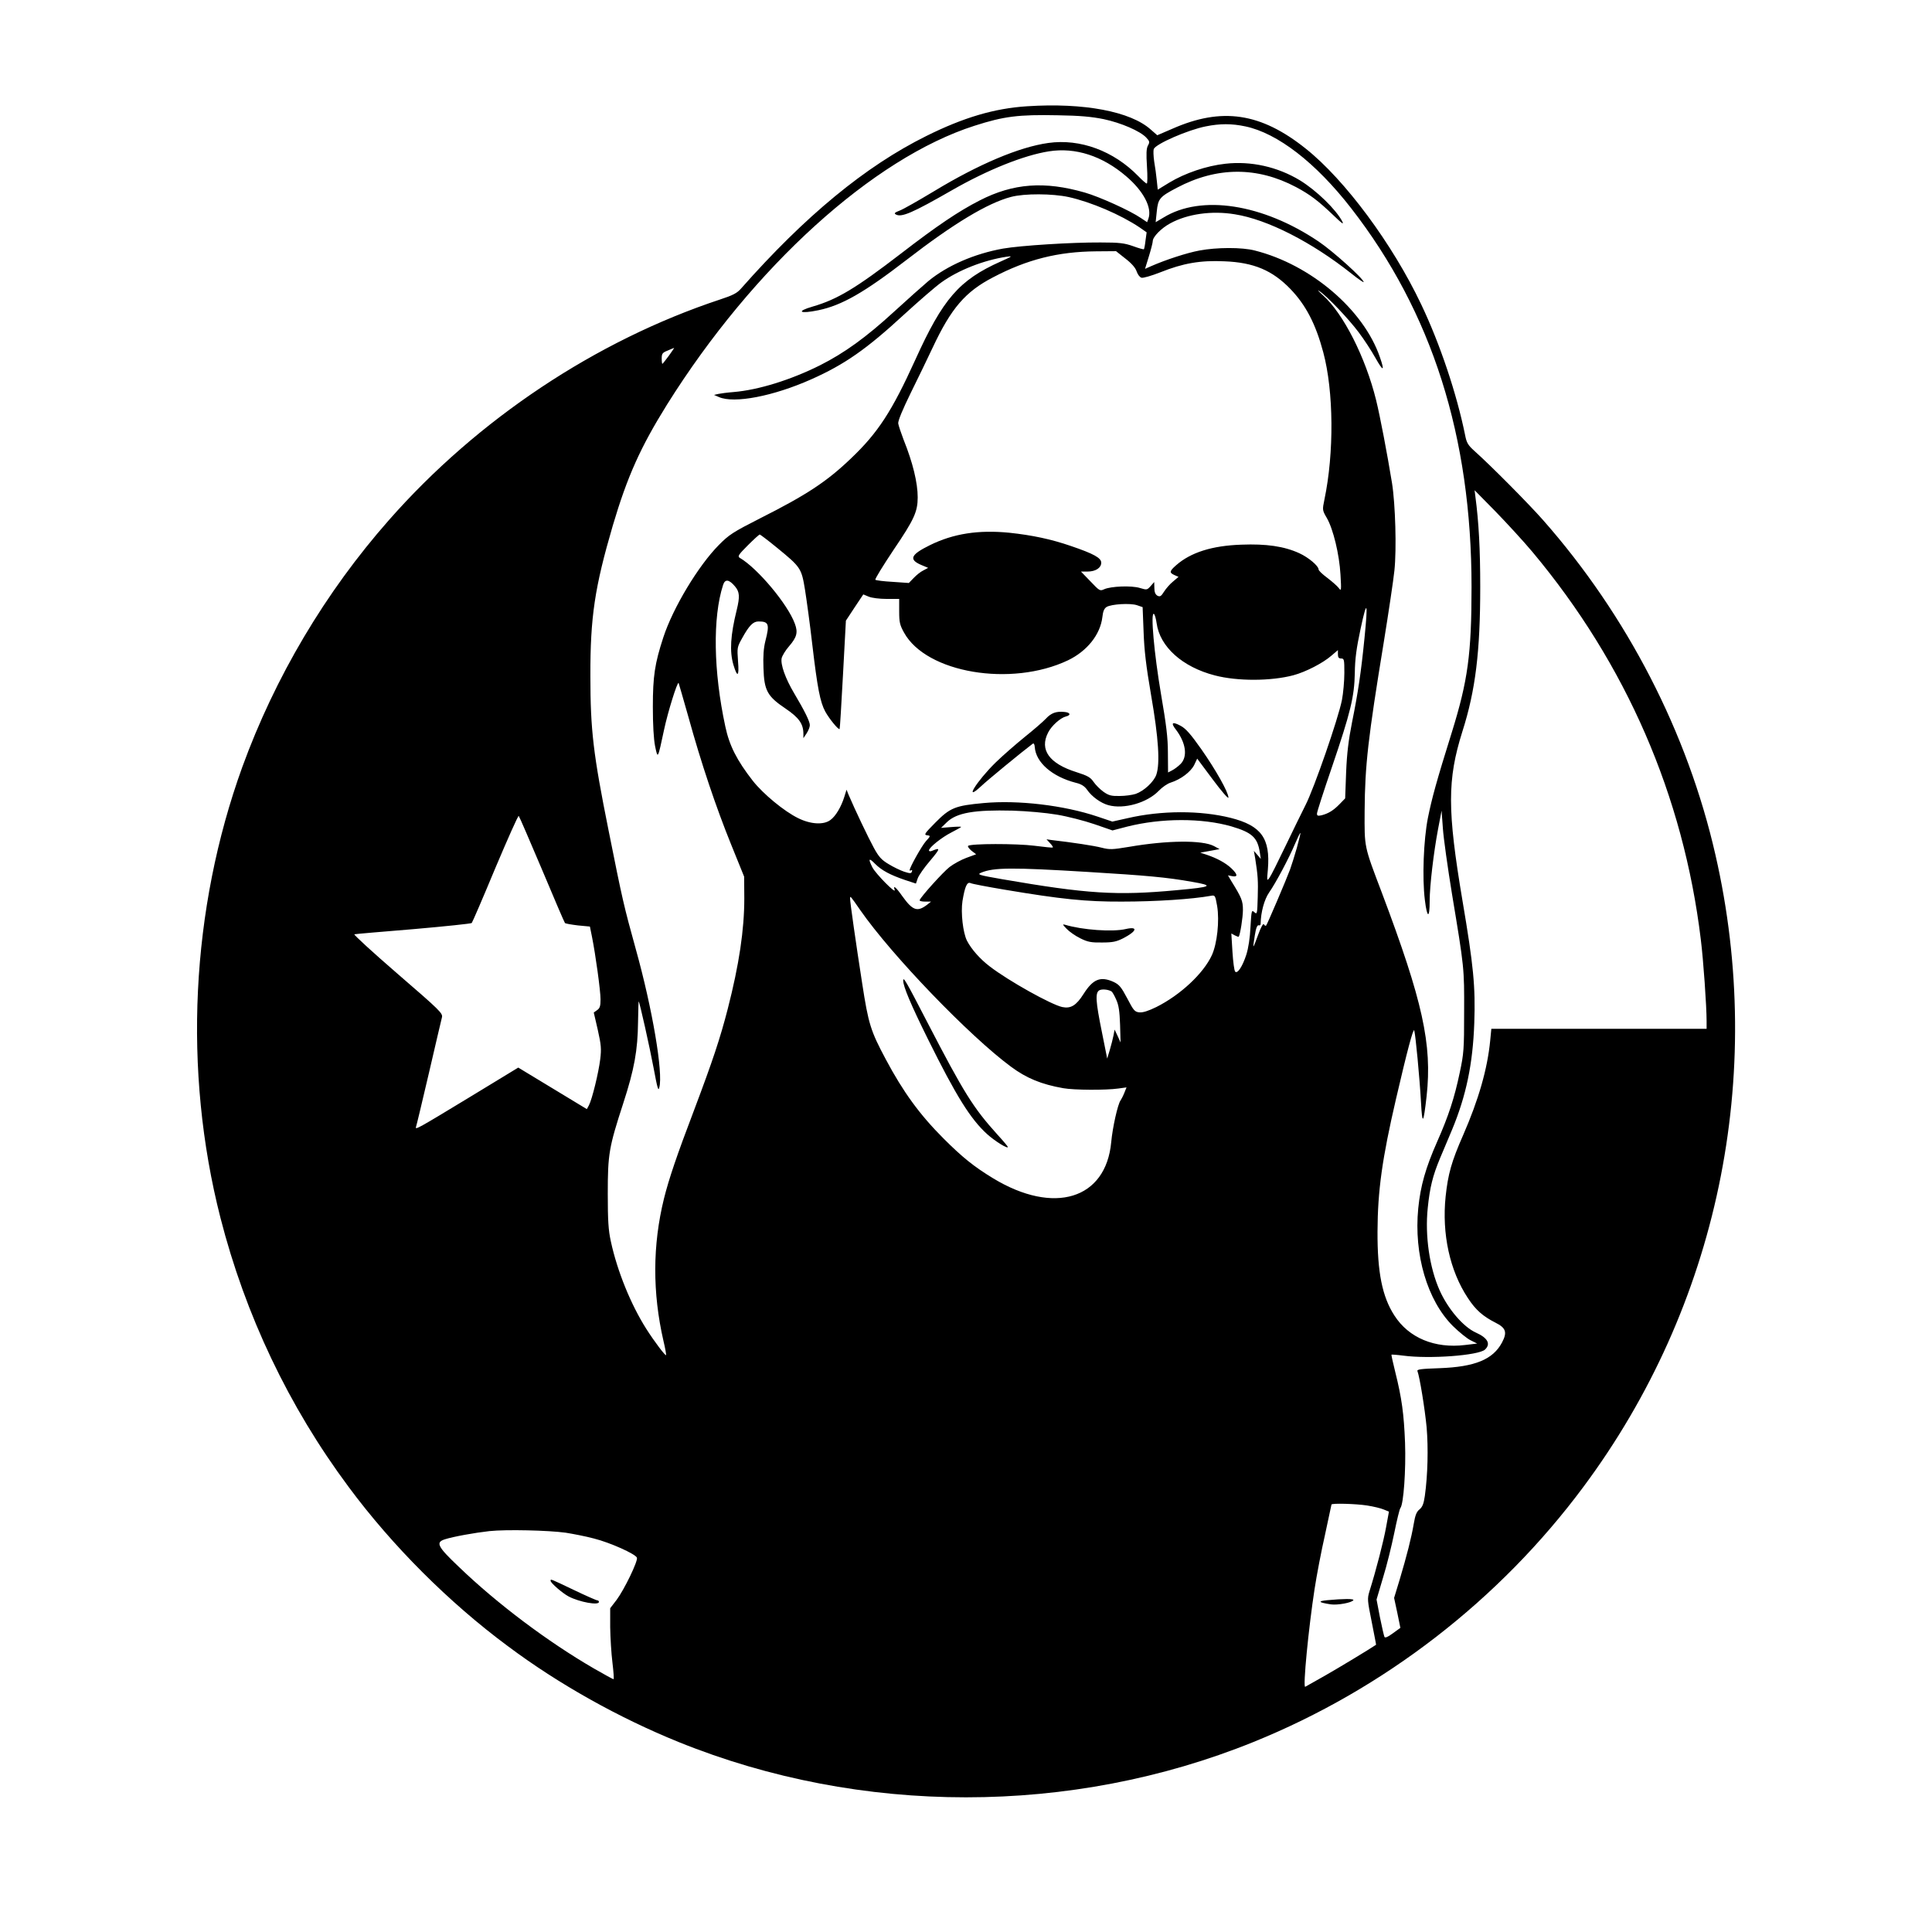 <?xml version="1.0" standalone="no"?>
<!DOCTYPE svg PUBLIC "-//W3C//DTD SVG 20010904//EN"
 "http://www.w3.org/TR/2001/REC-SVG-20010904/DTD/svg10.dtd">
<svg version="1.0" xmlns="http://www.w3.org/2000/svg"
 width="1200pt" height="1200pt" viewBox="0 0 1200 1200"
 preserveAspectRatio="xMidYMid meet">
<g transform="translate(0,1200) scale(0.1,-0.1)"
fill="#000000" stroke="none">
<path d="M6380 11340 c-204 -13 -396 -70 -627 -185 -377 -187 -752 -496 -1150
-947 -25 -29 -51 -42 -130 -68 -773 -256 -1506 -744 -2057 -1370 -396 -449
-708 -976 -911 -1534 -320 -885 -369 -1885 -136 -2799 155 -606 424 -1172 796
-1672 271 -366 623 -718 990 -990 317 -237 690 -445 1060 -595 1132 -458 2438
-458 3570 0 811 328 1528 882 2050 1585 835 1122 1134 2554 820 3925 -173 759
-548 1487 -1071 2080 -88 100 -325 339 -426 429 -40 36 -49 51 -58 99 -52 256
-156 567 -273 812 -178 375 -473 773 -717 967 -279 223 -521 259 -829 123
l-93 -40 -39 34 c-125 114 -418 169 -769 146z m475 -80 c109 -23 226 -74 264
-114 22 -23 23 -29 11 -50 -10 -19 -11 -51 -6 -130 4 -59 3 -106 -1 -106 -5 0
-29 21 -53 46 -153 157 -361 234 -559 206 -180 -25 -433 -132 -710 -300 -95
-57 -191 -112 -213 -120 -31 -12 -36 -17 -24 -24 35 -20 104 10 348 150 223
128 449 218 603 242 164 26 332 -28 480 -155 108 -92 162 -196 138 -263 l-8
-22 -39 26 c-65 45 -257 132 -348 158 -250 72 -444 58 -653 -49 -131 -67 -266
-158 -489 -330 -281 -216 -396 -285 -548 -329 -107 -31 -81 -47 35 -23 145 30
285 110 548 313 290 224 503 353 649 391 83 22 257 21 358 -1 139 -31 322
-109 441 -189 l43 -30 -7 -51 c-3 -28 -8 -52 -10 -54 -2 -2 -32 6 -67 19 -54
19 -84 23 -203 23 -179 1 -495 -19 -605 -38 -178 -32 -346 -105 -464 -202 -33
-28 -130 -114 -214 -191 -172 -158 -308 -256 -459 -332 -180 -90 -381 -153
-536 -166 -39 -3 -83 -9 -97 -12 l-25 -6 30 -13 c95 -42 338 5 574 110 207 92
344 188 576 402 94 86 198 176 232 200 105 76 264 138 403 159 42 6 40 4 -34
-29 -258 -115 -359 -231 -531 -611 -145 -319 -231 -452 -398 -611 -150 -144
-275 -227 -567 -374 -167 -85 -192 -101 -255 -165 -127 -128 -285 -390 -345
-574 -53 -162 -65 -241 -65 -431 0 -112 5 -200 14 -245 17 -81 16 -83 56 104
23 108 82 298 90 289 1 -2 28 -95 60 -208 80 -290 172 -563 266 -795 l81 -200
1 -135 c0 -194 -32 -411 -103 -687 -47 -183 -95 -326 -207 -623 -110 -289
-158 -431 -189 -555 -71 -288 -72 -584 -3 -884 11 -46 18 -86 16 -88 -5 -5
-73 85 -122 162 -96 151 -181 359 -221 545 -15 68 -19 128 -19 295 0 247 7
288 96 562 69 212 90 329 92 505 1 71 3 128 4 128 5 0 69 -287 93 -415 23
-124 29 -145 35 -120 25 90 -43 491 -146 860 -74 268 -82 301 -169 737 -95
473 -113 623 -113 958 -1 368 27 552 139 935 91 307 172 487 337 752 536 856
1281 1531 1910 1732 184 59 273 70 517 65 137 -2 211 -9 285 -24z m880 -45
c200 -42 437 -225 657 -508 503 -647 748 -1419 748 -2352 0 -418 -23 -583
-122 -902 -97 -310 -124 -410 -149 -533 -27 -137 -36 -372 -19 -509 14 -116
30 -119 30 -6 0 93 25 302 52 445 l22 115 8 -110 c4 -60 30 -245 57 -410 76
-458 76 -457 75 -730 0 -232 -2 -259 -27 -376 -33 -158 -70 -271 -140 -429
-72 -163 -104 -275 -118 -415 -28 -287 56 -572 215 -731 39 -38 89 -79 111
-89 l40 -20 -75 -9 c-188 -23 -350 44 -439 183 -76 117 -106 269 -105 521 1
255 29 455 115 825 69 297 107 440 113 425 8 -23 34 -299 42 -445 8 -147 15
-139 35 37 35 322 -24 589 -278 1263 -112 295 -108 278 -107 510 2 282 21 449
119 1047 30 186 60 386 66 445 14 132 6 412 -15 543 -29 178 -74 415 -99 516
-66 266 -203 536 -330 650 -29 26 -38 38 -22 26 48 -32 182 -173 244 -256 32
-42 79 -114 104 -159 49 -87 59 -85 28 4 -101 296 -429 575 -777 663 -80 21
-238 20 -344 0 -76 -14 -209 -57 -302 -98 l-36 -16 24 78 c13 42 24 85 24 94
0 27 53 81 109 111 106 58 257 80 401 56 202 -32 477 -172 725 -369 41 -33 75
-56 75 -52 0 20 -192 193 -280 252 -347 234 -729 293 -963 149 l-49 -29 7 67
c8 79 18 91 125 147 248 131 498 132 740 4 86 -46 137 -84 234 -177 52 -50 64
-59 53 -36 -39 74 -160 192 -263 255 -139 84 -304 121 -463 103 -118 -13 -250
-58 -348 -117 l-72 -44 -6 57 c-3 31 -10 84 -16 117 -5 34 -6 69 -3 78 12 32
212 119 323 141 88 18 162 18 246 0z m-745 -821 c39 -30 63 -58 70 -80 6 -18
19 -36 30 -39 10 -3 62 12 118 34 140 56 248 75 397 68 182 -7 298 -56 410
-172 96 -100 157 -217 204 -393 65 -242 68 -626 7 -916 -13 -63 -13 -65 15
-113 40 -69 78 -227 85 -352 6 -101 5 -105 -11 -83 -9 12 -41 40 -71 63 -30
22 -54 45 -54 52 0 22 -63 75 -120 101 -94 43 -205 59 -359 53 -182 -6 -315
-48 -406 -128 -42 -37 -43 -46 -10 -61 l25 -11 -34 -29 c-19 -15 -44 -44 -56
-63 -18 -29 -25 -33 -41 -25 -13 8 -19 22 -19 48 l-1 37 -22 -25 c-22 -25 -24
-25 -67 -12 -52 16 -180 11 -222 -8 -26 -12 -29 -10 -85 49 l-59 61 41 0 c50
0 85 23 85 55 0 30 -48 56 -189 104 -122 42 -240 67 -381 82 -192 19 -348 -5
-494 -77 -120 -59 -133 -89 -54 -123 l43 -18 -30 -16 c-17 -8 -43 -29 -60 -47
l-30 -31 -100 7 c-55 3 -103 9 -108 13 -4 4 48 88 114 187 126 186 149 235
149 325 0 90 -30 215 -88 359 -16 42 -31 87 -33 100 -2 16 28 88 78 190 45 91
106 217 136 281 115 245 203 347 374 436 213 112 405 160 641 162 l124 1 58
-46z m-2836 -604 c-20 -27 -38 -50 -40 -50 -2 0 -4 15 -4 34 0 30 5 36 38 49
20 9 38 16 39 16 2 1 -13 -21 -33 -49z m5365 -1219 c582 -696 937 -1514 1045
-2406 16 -128 36 -414 36 -507 l0 -48 -669 0 -668 0 -7 -72 c-17 -177 -72
-368 -168 -588 -73 -166 -94 -242 -109 -382 -24 -232 26 -461 138 -630 48 -74
94 -114 171 -153 66 -33 75 -60 41 -124 -56 -105 -168 -151 -387 -159 -115 -4
-142 -7 -138 -18 14 -37 46 -234 57 -349 11 -129 7 -297 -11 -426 -7 -49 -15
-69 -33 -84 -19 -15 -27 -37 -36 -90 -15 -88 -43 -197 -87 -345 l-35 -115 20
-93 19 -93 -47 -34 c-31 -23 -48 -30 -52 -22 -3 7 -16 62 -28 122 l-21 110 40
135 c23 74 54 200 70 278 16 79 33 149 38 155 20 24 35 238 29 406 -7 178 -20
276 -61 440 -14 57 -25 105 -23 107 1 1 34 -1 72 -6 165 -22 467 1 508 37 38
35 18 73 -56 106 -78 35 -173 146 -225 262 -63 141 -92 339 -74 512 13 128 31
200 76 308 19 44 52 124 75 178 88 212 129 409 138 662 8 227 -5 358 -73 759
-95 565 -95 753 -1 1052 82 257 111 497 111 899 0 233 -9 401 -30 560 l-5 40
128 -130 c70 -72 175 -186 232 -254z m-4693 27 c148 -121 152 -127 174 -261
10 -63 31 -215 45 -338 32 -272 49 -360 81 -419 25 -45 82 -115 89 -108 2 2
11 154 21 338 l18 335 54 82 54 81 34 -14 c19 -8 67 -14 111 -14 l78 0 0 -78
c0 -67 4 -84 30 -131 138 -251 666 -340 1019 -172 118 57 200 159 213 268 4
36 11 53 26 63 30 18 147 25 189 11 l35 -12 6 -152 c4 -115 15 -211 47 -397
46 -265 56 -422 32 -492 -16 -45 -77 -101 -128 -119 -22 -7 -66 -13 -100 -13
-51 -1 -67 3 -100 26 -21 15 -49 43 -62 62 -19 28 -37 38 -106 60 -169 53
-231 139 -176 246 21 42 77 92 111 100 33 8 27 25 -10 28 -51 5 -82 -6 -116
-43 -17 -18 -76 -69 -131 -113 -54 -44 -136 -115 -181 -159 -116 -114 -201
-250 -90 -147 40 38 254 214 322 265 6 4 11 -4 12 -21 7 -96 108 -184 255
-222 34 -8 54 -21 69 -42 30 -44 86 -84 133 -97 98 -27 242 15 313 89 21 22
54 45 74 51 63 20 124 66 146 109 l19 40 97 -130 c55 -74 97 -122 97 -112 0
33 -79 173 -168 300 -67 95 -97 129 -129 146 -52 28 -63 19 -29 -24 62 -82 74
-167 29 -213 -15 -15 -39 -33 -53 -40 l-25 -13 -1 122 c0 95 -10 174 -43 366
-42 247 -66 510 -44 497 6 -4 13 -30 17 -58 20 -146 160 -272 361 -324 141
-37 350 -36 489 1 77 21 182 75 235 121 l41 35 0 -26 c0 -19 5 -26 20 -26 19
0 20 -7 20 -90 0 -50 -7 -126 -15 -168 -24 -119 -172 -546 -226 -652 -26 -52
-84 -170 -128 -262 -44 -92 -87 -178 -96 -190 -16 -22 -17 -20 -10 52 16 193
-41 272 -231 320 -188 47 -430 47 -641 -2 l-94 -21 -92 31 c-208 70 -493 104
-708 84 -176 -16 -208 -29 -299 -121 -67 -68 -73 -76 -52 -79 23 -3 23 -4 -8
-38 -26 -30 -100 -162 -100 -179 0 -4 4 -3 10 0 5 3 7 0 4 -9 -5 -12 -11 -12
-49 0 -23 8 -67 29 -96 47 -44 26 -61 45 -92 102 -33 60 -116 234 -157 330
l-12 30 -14 -45 c-19 -61 -53 -119 -86 -143 -42 -32 -123 -27 -200 11 -88 43
-218 151 -282 232 -99 127 -146 219 -171 338 -74 343 -79 677 -14 878 12 39
37 36 74 -8 29 -34 31 -64 11 -146 -39 -158 -45 -257 -21 -340 25 -84 37 -75
29 21 -6 84 -6 87 26 144 43 78 68 103 101 103 64 0 70 -16 43 -121 -11 -44
-15 -94 -12 -168 4 -140 24 -176 137 -252 83 -56 111 -95 111 -157 l0 -27 20
30 c11 17 20 39 20 51 0 23 -32 88 -98 199 -54 91 -85 178 -77 217 4 16 24 49
46 74 49 57 56 86 36 140 -44 121 -232 345 -342 409 -15 9 -9 19 50 78 37 37
70 67 74 67 3 0 52 -37 107 -82z m3649 -562 c-21 -211 -40 -338 -77 -521 -22
-112 -32 -191 -37 -312 l-6 -162 -35 -36 c-38 -39 -69 -58 -112 -69 -23 -5
-28 -3 -28 11 0 10 41 137 91 283 118 346 141 442 144 590 1 87 10 154 36 275
40 187 47 170 24 -59z m-1910 -1096 c66 -11 171 -38 232 -59 l113 -39 92 24
c211 53 463 54 647 1 128 -38 162 -69 176 -162 l6 -40 -21 25 -22 25 8 -45
c17 -108 19 -141 16 -243 -3 -104 -4 -108 -21 -93 -17 16 -18 12 -24 -91 -3
-68 -13 -132 -26 -173 -24 -74 -55 -120 -69 -105 -6 6 -13 61 -17 123 l-7 114
22 -12 c12 -6 23 -10 24 -8 9 13 26 120 26 166 0 57 -8 76 -73 181 l-20 34 26
-5 c37 -7 35 11 -5 49 -35 33 -88 62 -153 84 l-40 13 60 11 60 11 -35 19 c-72
38 -291 36 -528 -5 -104 -17 -119 -18 -170 -5 -46 12 -177 32 -315 48 l-27 4
22 -24 c12 -12 20 -25 17 -27 -2 -2 -53 3 -114 11 -110 14 -398 14 -412 -1 -4
-4 6 -17 21 -30 l29 -22 -60 -22 c-33 -12 -80 -38 -105 -57 -41 -32 -178 -184
-186 -206 -2 -5 13 -9 34 -9 l37 0 -24 -19 c-61 -47 -90 -37 -154 52 -40 57
-60 73 -48 40 10 -30 -117 99 -138 139 -28 55 -23 63 16 23 41 -41 93 -69 187
-101 l67 -22 11 32 c6 18 41 68 78 111 63 75 65 83 10 60 -10 -4 -18 -3 -18 3
0 18 79 81 140 112 33 17 60 32 60 34 0 2 -28 2 -62 -1 l-63 -5 37 36 c61 58
170 77 408 71 92 -3 204 -13 275 -25z m-3199 -340 c75 -179 139 -328 143 -333
4 -4 40 -10 81 -15 l74 -7 13 -64 c22 -110 53 -334 53 -388 0 -42 -4 -55 -21
-67 l-21 -15 25 -108 c21 -94 23 -118 15 -183 -10 -82 -50 -247 -70 -285 l-13
-24 -213 129 -213 129 -304 -185 c-323 -196 -338 -204 -331 -183 3 8 39 158
80 334 41 176 77 332 81 346 6 25 -12 43 -275 270 -155 134 -276 245 -269 246
8 2 173 16 368 32 195 17 357 34 361 38 4 4 70 157 146 340 77 182 142 329
146 325 4 -4 68 -153 144 -332z m4689 134 c-14 -49 -33 -109 -42 -134 -22 -60
-142 -342 -149 -349 -3 -3 -9 0 -13 7 -5 9 -18 -14 -36 -63 -15 -42 -28 -75
-30 -73 -1 2 3 33 9 69 7 45 15 64 24 62 6 -3 12 1 12 9 1 72 23 152 53 195
40 57 123 212 162 305 16 37 30 66 32 64 2 -1 -9 -43 -22 -92z m-1295 -150
c361 -22 486 -33 643 -61 140 -24 127 -32 -93 -52 -374 -35 -558 -23 -1085 68
-149 26 -158 29 -130 41 78 32 189 33 665 4z m-520 -110 c351 -59 506 -75 727
-74 214 0 438 15 554 36 26 5 27 3 39 -64 15 -92 0 -233 -33 -305 -52 -113
-195 -247 -345 -322 -49 -24 -83 -35 -105 -33 -29 3 -36 11 -75 86 -38 72 -50
86 -85 103 -82 37 -128 18 -187 -75 -45 -71 -79 -92 -132 -81 -69 15 -333 162
-450 252 -61 46 -115 108 -142 160 -25 50 -39 174 -28 246 15 90 28 121 50
112 9 -5 105 -23 212 -41z m-896 -128 c195 -280 677 -781 936 -972 96 -71 188
-109 324 -133 67 -12 264 -13 342 -2 l51 7 -14 -35 c-8 -20 -19 -40 -23 -46
-17 -22 -50 -169 -58 -259 -33 -355 -355 -454 -733 -225 -120 73 -192 131
-309 248 -148 148 -251 290 -358 491 -94 176 -108 219 -147 473 -40 257 -75
503 -75 526 0 19 1 18 64 -73z m1560 -504 c4 -2 18 -25 29 -51 16 -35 21 -72
24 -156 l3 -110 -18 40 -19 40 -7 -37 c-4 -20 -14 -60 -23 -90 l-16 -53 -33
165 c-39 191 -42 244 -16 259 15 9 54 6 76 -7z m1588 -3193 c38 -6 85 -17 103
-25 l32 -13 -18 -98 c-16 -88 -61 -263 -103 -397 -14 -46 -13 -56 14 -190 15
-77 28 -142 27 -142 -43 -29 -230 -142 -316 -191 -64 -36 -120 -68 -124 -70
-16 -9 21 367 58 607 13 85 42 237 65 338 22 101 40 185 40 187 0 9 152 5 222
-6z m-4978 -169 c44 -7 123 -22 175 -36 100 -25 258 -96 267 -119 8 -20 -79
-199 -126 -262 l-40 -52 0 -118 c1 -65 7 -164 14 -220 7 -57 10 -103 7 -103
-4 0 -58 30 -121 66 -288 167 -601 402 -839 631 -134 127 -147 153 -88 172 53
17 187 41 277 51 104 11 366 5 474 -10z"/>
<path d="M6625 6231 c16 -17 54 -44 85 -59 46 -23 68 -27 135 -26 66 0 89 5
131 26 85 44 95 75 18 58 -82 -20 -272 -6 -378 26 -18 5 -17 2 9 -25z"/>
<path d="M5610 5909 c0 -36 47 -148 154 -364 176 -355 265 -497 368 -590 48
-43 128 -93 128 -79 0 3 -29 38 -65 77 -150 166 -208 259 -435 697 -133 257
-150 287 -150 259z"/>
<path d="M8245 2061 c-63 -6 -57 -14 21 -26 41 -6 130 10 140 26 6 10 -63 9
-161 0z"/>
<path d="M3420 2181 c0 -13 74 -77 112 -97 67 -35 188 -57 188 -34 0 6 -5 10
-10 10 -6 0 -72 29 -147 65 -149 71 -143 69 -143 56z"/>
</g>
</svg>
